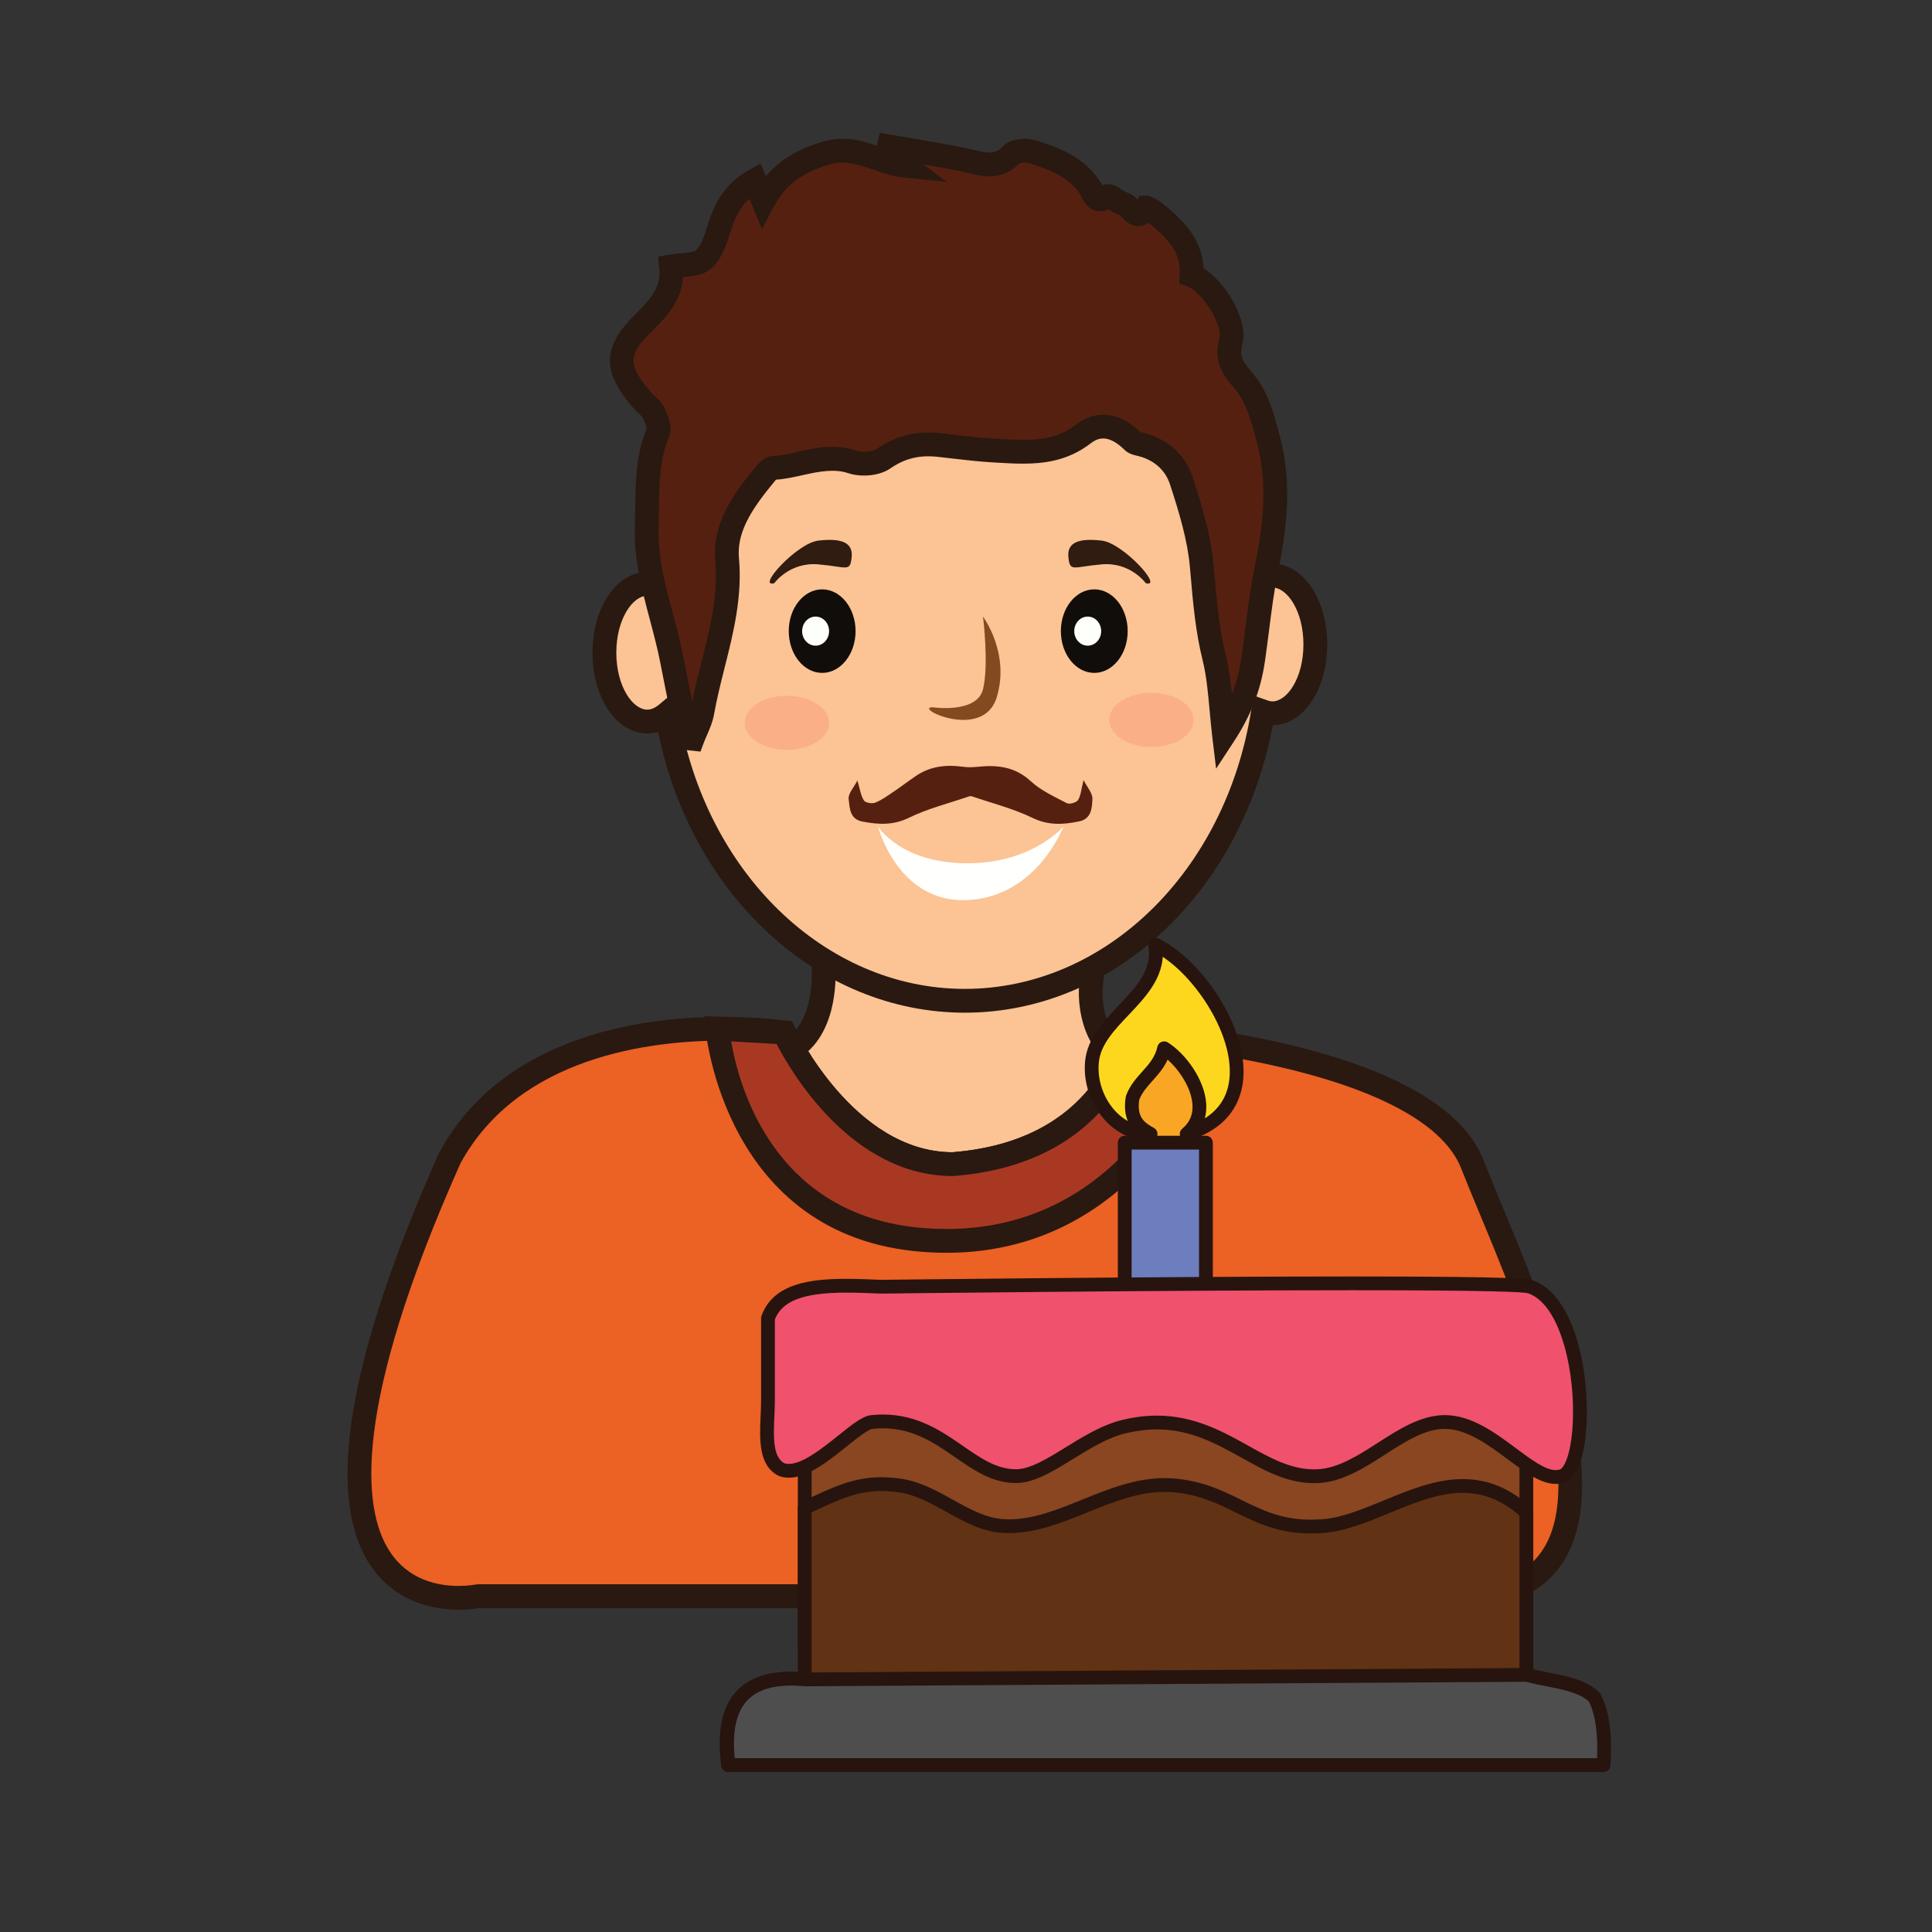 <?xml version="1.0" encoding="utf-8"?>
<!-- Generator: Adobe Illustrator 16.0.0, SVG Export Plug-In . SVG Version: 6.00 Build 0)  -->
<!DOCTYPE svg PUBLIC "-//W3C//DTD SVG 1.1//EN" "http://www.w3.org/Graphics/SVG/1.1/DTD/svg11.dtd">
<svg version="1.1" id="Layer_1" xmlns="http://www.w3.org/2000/svg" xmlns:xlink="http://www.w3.org/1999/xlink" x="0px" y="0px"
	 width="500px" height="500px" viewBox="0 0 500 500" enable-background="new 0 0 500 500" xml:space="preserve">
<rect x="0" y="0" width="500" height="500" fill="#333333" stroke="none"/>
<g id="Layer_1_copy_89">
	<g>
		<g>
			<path fill="#FCC394" d="M213.095,249.838c0,0,1.55,16.698-9.012,21.996c-10.57,5.303-16.794,70.122-16.794,70.122l127.176,19.715
				l-13.873-71.128l-15.238-21.829c0,0-5.037-7.019-2.201-18.875C285.984,237.979,213.001,240.309,213.095,249.838z"/>
		</g>
		<g>
			<path fill="#291911" d="M318.328,365.384l-134.383-20.829l0.283-2.895c1.498-15.602,7.256-66.949,18.476-72.576
				c8.54-4.285,7.338-18.819,7.33-18.965l-0.019-0.25c-0.011-0.988,0.28-2.467,1.704-3.908c5.664-5.72,28.01-7.246,40.32-7.246
				c10.305,0,28.287,0.881,32.945,6.783c1.174,1.483,1.584,3.28,1.162,5.057c-2.442,10.2,1.551,16.139,1.715,16.385l15.629,22.373
				l0.128,0.64L318.328,365.384z M190.644,339.363l119.962,18.597l-12.908-66.19l-14.874-21.295
				c-0.217-0.3-5.754-8.221-2.698-21.215c-1.099-1.502-9.094-4.385-28.085-4.385c-19.304,0-33.543,3.021-35.841,5.291
				c0.197,3.333,0.452,18.811-10.738,24.424C200.055,277.3,193.688,309.745,190.644,339.363z"/>
		</g>
	</g>
	<g>
		<g>
			<path fill="#FCC394" d="M329.309,148.973c-0.898,0-1.772,0.222-2.618,0.551c-7.178-41.892-38.913-73.463-76.996-73.463
				c-39.085,0-71.406,33.276-77.437,76.809c-1.445-1.095-3.038-1.762-4.741-1.762c-6.12,0-11.097,7.975-11.097,17.814
				c0,9.836,4.977,17.812,11.097,17.812c1.834,0,3.542-0.779,5.062-2.049c6.9,42.311,38.778,74.319,77.115,74.319
				c38.498,0,70.473-32.287,77.183-74.866c0.789,0.282,1.599,0.456,2.432,0.456c6.127,0,11.102-7.971,11.102-17.81
				C340.409,156.949,335.436,148.973,329.309,148.973z"/>
		</g>
		<g>
			<path fill="#291911" d="M249.694,262.082c-37.93,0-70.734-30.314-79.383-72.677c-0.909,0.271-1.846,0.407-2.795,0.407
				c-7.947,0-14.172-9.174-14.172-20.889c0-11.718,6.225-20.893,14.172-20.893c0.792,0,1.572,0.094,2.346,0.284
				c7.783-43.898,40.793-75.329,79.832-75.329c37.896,0,70.879,30.474,79.455,72.908c0.056,0,0.11,0,0.159,0
				c7.951,0,14.18,9.18,14.18,20.891c0,11.673-6.184,20.829-14.093,20.891C321.295,230.976,288.199,262.082,249.694,262.082z
				 M174.745,178.869l0.871,5.32c6.777,41.567,37.934,71.734,74.078,71.734c36.356,0,67.541-30.388,74.141-72.265l0.583-3.677
				l3.505,1.259c0.512,0.185,0.968,0.278,1.386,0.278c3.797,0,8.02-6.055,8.02-14.735c0-8.682-4.223-14.732-8.02-14.732
				c-0.418,0-0.906,0.107-1.492,0.336l-3.518,1.375l-0.644-3.721c-7.045-41.082-38.149-70.902-73.961-70.902
				c-37.149,0-68.425,31.186-74.384,74.152l-0.729,5.216l-4.185-3.183c-0.994-0.754-1.961-1.141-2.88-1.141
				c-3.792,0-8.015,6.055-8.015,14.739c0,8.683,4.223,14.736,8.015,14.736c0.986,0,2.029-0.451,3.086-1.334L174.745,178.869z"/>
		</g>
	</g>
	<g>
		<path fill="#110D0A" d="M221.419,163.332c0,5.97-3.871,10.813-8.646,10.813c-4.768,0-8.643-4.843-8.643-10.813
			c0-5.969,3.875-10.807,8.643-10.807C217.548,152.524,221.419,157.363,221.419,163.332z"/>
	</g>
	<g>
		<path fill="#FFFFFA" d="M214.566,163.339c0,2.077-1.558,3.76-3.489,3.76c-1.925,0-3.486-1.683-3.486-3.76
			c0-2.085,1.562-3.766,3.486-3.766C213.009,159.573,214.566,161.254,214.566,163.339z"/>
	</g>
	<g>
		<path fill="#110D0A" d="M291.842,163.332c0,5.97-3.869,10.813-8.642,10.813c-4.774,0-8.649-4.843-8.649-10.813
			c0-5.969,3.875-10.807,8.649-10.807C287.973,152.524,291.842,157.363,291.842,163.332z"/>
	</g>
	<g>
		<path fill="#FFFFFA" d="M284.986,163.339c0,2.077-1.562,3.76-3.486,3.76c-1.928,0-3.484-1.683-3.484-3.76
			c0-2.085,1.558-3.766,3.484-3.766C283.425,159.573,284.986,161.254,284.986,163.339z"/>
	</g>
	<g>
		<path fill="#844A1F" d="M241.448,183.042c0,0,11.388,1.692,12.952-4.665c1.578-6.363,0-18.805,0-18.805s7.074,9.481,3.539,20.926
			C254.4,191.941,236.005,182.944,241.448,183.042z"/>
	</g>
	<g opacity="0.7">
		<g>
			<path fill="#F9A780" d="M214.57,187.071c0,3.861-4.884,6.992-10.913,6.992c-6.016,0-10.91-3.131-10.91-6.992
				c0-3.867,4.895-6.998,10.91-6.998C209.687,180.074,214.57,183.204,214.57,187.071z"/>
		</g>
	</g>
	<g opacity="0.7">
		<g>
			<path fill="#F9A780" d="M308.905,186.313c0,3.865-4.888,6.996-10.913,6.996c-6.02,0-10.902-3.131-10.902-6.996
				c0-3.863,4.883-6.992,10.902-6.992C304.019,179.321,308.905,182.45,308.905,186.313z"/>
		</g>
	</g>
	<g>
		<path fill="#FFFFFD" d="M227.209,213.865c0,0,5.101,19.927,23.169,19.079c18.062-0.85,24.864-19.079,24.864-19.079
			s-7.98,9.552-24.864,9.552C233.031,223.417,227.209,213.865,227.209,213.865z"/>
	</g>
	<g>
		<path fill="#301C10" d="M200.38,150.933c0,0,3.935-5.516,11.388-4.879c7.462,0.637,8.254,2.122,8.646-1.907
			c0.388-4.028-3.143-4.873-8.646-4.234C206.279,140.542,195.669,152.211,200.38,150.933z"/>
	</g>
	<g>
		<path fill="#301C10" d="M296.527,150.933c0,0-3.926-5.516-11.387-4.879c-7.463,0.637-8.25,2.122-8.644-1.907
			c-0.386-4.028,3.146-4.873,8.644-4.234C290.639,140.542,301.239,152.211,296.527,150.933z"/>
	</g>
	<g>
		<path fill="#EC6124" d="M202.933,267.209c0,0,15.736,34.072,43.642,34.072c40.767-3.17,45.772-34.072,45.772-34.072
			s77.23,4.751,88.67,34.072c11.445,29.316,50.775,108.761,0,111.824H123.561c0,0-63.646,13.371-7.155-113.408
			C139.375,257.438,202.933,267.209,202.933,267.209z"/>
		<path fill="#291911" d="M118.732,416.591c-5.754,0-16.409-1.528-23.059-11.765c-11.598-17.87-5.571-53.664,17.918-106.385
			l0.111-0.219c16.59-30.517,53.148-35.068,73.462-35.068c9.543,0,15.969,0.968,16.237,1.012l1.63,0.248l0.698,1.503
			c0.146,0.317,15.221,32.185,40.725,32.282c37.81-2.997,42.806-31.198,42.851-31.487l0.444-2.75l2.78,0.173
			c3.238,0.198,79.334,5.227,91.356,36.027c1.227,3.135,2.769,6.852,4.487,10.982c11.836,28.44,29.714,71.422,16.316,92.879
			c-4.618,7.4-12.524,11.496-23.486,12.156l-257.361,0.004C123.094,416.318,121.248,416.591,118.732,416.591z M119.17,301.057
			c-28.085,63.063-25.47,89.42-18.33,100.418c4.809,7.409,12.386,8.965,17.893,8.965c2.492,0,4.182-0.342,4.199-0.342l0.629-0.066
			h257.457c8.805-0.538,14.896-3.567,18.457-9.27c11.715-18.76-6.127-61.635-16.781-87.25c-1.737-4.185-3.301-7.938-4.54-11.115
			c-4.293-11.002-20.362-20.043-46.464-26.152c-15.905-3.723-31.104-5.27-36.978-5.77c-0.944,3.201-3.067,8.754-7.54,14.475
			c-6.172,7.896-18.184,17.674-40.357,19.398l-0.24,0.008c-26.333,0-42.084-27.346-45.672-34.31
			c-2.387-0.272-7.355-0.737-13.737-0.737C168.241,269.309,134.265,273.438,119.17,301.057z"/>
	</g>
	<g>
		<line fill="none" x1="381.018" y1="413.105" x2="123.561" y2="413.105"/>
		<rect x="123.561" y="410.031" fill="#291911" width="257.457" height="6.154"/>
	</g>
	<g>
		<path fill="#A93823" d="M202.933,267.209c0,0,15.736,34.072,43.642,34.072c40.767-3.17,45.772-34.072,45.772-34.072l20.152,2.275
			c0,0-17.882,55.795-73.708,51.41c-48.997-3.848-53.099-54.666-53.099-54.666L202.933,267.209z"/>
		<path fill="#291911" d="M244.953,324.221c-2.096,0-4.252-0.09-6.408-0.257c-51.018-4.006-55.882-56.95-55.92-57.485l-0.283-3.521
			l22.611,1.278l0.777,1.681c0.146,0.317,15.221,32.185,40.725,32.282c37.604-2.979,42.66-30.329,42.85-31.497l0.49-2.867
			l26.777,3.006l-1.145,3.576c-0.168,0.539-17.852,53.795-70.469,53.804C244.957,324.221,244.957,324.221,244.953,324.221z
			 M189.235,269.512c1.905,11.264,10.86,45.256,49.792,48.312c1.999,0.16,3.99,0.238,5.926,0.238c0,0,0.004,0,0.007,0
			c40.998-0.004,58.577-34.539,63.271-45.967l-13.578-1.533c-2.51,8.158-12.658,31.049-47.837,33.785l-0.24,0.008
			c-26.172,0-41.89-27.012-45.6-34.178L189.235,269.512z"/>
	</g>
	<g>
		<g>
			<path fill="#562010" d="M177.996,191.054c-1.359-6.66-2.791-13.305-4.061-19.983c-2.241-11.688-7.001-22.869-6.568-35.103
				c0.292-8.093-0.362-16.226,2.922-24.001c0.561-1.319-0.381-3.494-1.103-5.059c-0.571-1.24-1.897-2.112-2.843-3.202
				c-7.26-8.332-7.461-12.628,0.455-20.399c4.174-4.114,7.562-8.095,6.867-14.366c3.169-0.545,6.46-0.194,8.246-1.667
				c2.062-1.709,3.21-4.907,4.027-7.668c1.592-5.369,3.972-9.965,9.378-12.924c0.684,1.665,1.312,3.196,2.216,5.408
				c3.773-7.177,9.43-10.478,16.543-12.546c7.611-2.208,13.365,2.675,20.254,3.37c-1.572-1.177-3.141-2.348-4.714-3.525
				c0.123-0.499,0.254-0.996,0.381-1.497c6.595,1.16,13.226,2.154,19.775,3.549c4.226,0.904,8.179,2.556,11.963-1.419
				c1.006-1.054,3.771-1.257,5.393-0.749c5.749,1.775,11.398,3.889,14.98,9.334c0.941,1.431,1.412,4.411,4.59,2.188
				c0.597-0.413,2.619,1.64,4.109,1.982c1.887,0.436,3.213,5.139,5.887,0.958c0.02-0.026,1.604,0.822,2.34,1.405
				c5.234,4.203,9.814,8.801,9.345,16.133c5.021,1.848,11.534,11.872,10.185,16.951c-1.304,4.904,0.554,7.177,3.596,10.76
				c3.361,3.959,4.793,9.854,6.193,15.144c2.906,11.025,1.652,22.063-0.608,33.119c-1.588,7.738-2.294,15.651-3.435,23.477
				c-0.985,6.781-3.302,13.026-7.526,19.468c-0.879-7.329-1.021-13.884-2.561-20.09c-1.938-7.798-2.496-15.601-3.198-23.534
				c-0.661-7.491-2.951-14.936-5.303-22.157c-1.628-4.996-5.6-8.349-11.013-9.517c-0.535-0.122-1.147-0.299-1.519-0.659
				c-4.125-4.099-8.593-5.191-12.812-1.924c-7.101,5.492-15.087,4.747-23.099,4.295c-4.729-0.264-9.448-0.903-14.17-1.427
				c-5.261-0.583-9.912,0.375-14.459,3.523c-2.007,1.396-5.751,1.648-8.175,0.826c-7.181-2.43-13.642,1.287-20.452,1.579
				c-0.632,0.032-1.346,0.797-1.831,1.38c-5.361,6.496-10.802,13.628-10.028,22.161c1.264,13.947-4.071,26.473-6.393,39.625
				c-0.418,2.383-1.665,4.617-2.533,6.915C178.826,191.136,178.411,191.101,177.996,191.054z"/>
		</g>
		<g>
			<path fill="#291911" d="M314.727,198.93l-1.005-8.376c-0.276-2.353-0.484-4.624-0.684-6.832
				c-0.414-4.558-0.808-8.866-1.805-12.875c-1.819-7.319-2.467-14.702-3.086-21.842l-0.19-2.165
				c-0.629-7.099-2.799-14.214-5.16-21.476c-1.263-3.867-4.364-6.518-8.738-7.465c-0.849-0.183-2.074-0.538-3.021-1.47
				c-1.364-1.353-3.42-2.956-5.521-2.956c-1.08,0-2.154,0.411-3.255,1.269c-6.009,4.659-12.518,5.251-17.512,5.251
				c-2.197,0-4.409-0.125-6.546-0.249l-1.092-0.065c-3.707-0.207-7.423-0.64-11.01-1.061l-3.325-0.381
				c-4.809-0.536-8.609,0.392-12.367,2.995c-1.686,1.173-4.158,1.842-6.785,1.842c-1.487,0-2.922-0.219-4.137-0.628
				c-3.418-1.158-7.393-0.472-11.57,0.477c-2.275,0.512-4.618,1.046-7.084,1.218c-0.071,0.077-0.16,0.177-0.265,0.305
				c-5.286,6.412-9.986,12.759-9.333,19.925c0.911,10.095-1.432,19.402-3.699,28.405c-0.994,3.938-2.018,8.014-2.731,12.032
				c-0.344,1.992-1.109,3.75-1.842,5.446c-0.299,0.671-0.587,1.341-0.844,2.019l-0.841,2.24l-5.847-0.644l-0.452-2.199
				c-0.423-2.093-0.86-4.187-1.293-6.279c-0.953-4.573-1.902-9.15-2.777-13.742c-0.709-3.706-1.714-7.479-2.682-11.129
				c-2.089-7.849-4.248-15.967-3.934-24.661c0.052-1.54,0.074-3.079,0.097-4.618c0.086-6.647,0.176-13.52,2.992-20.29
				c-0.022-0.34-0.224-1.091-0.99-2.755c-0.123-0.264-0.654-0.766-1.079-1.164c-0.452-0.424-0.901-0.852-1.289-1.302
				c-8.425-9.673-8.272-15.89,0.619-24.62c4.346-4.282,6.469-7.289,5.96-11.829l-0.313-2.882l2.854-0.488
				c1.144-0.198,2.279-0.293,3.28-0.375c1.292-0.103,3.056-0.249,3.527-0.635c1.595-1.319,2.607-4.721,3.036-6.17
				c1.451-4.893,3.999-10.992,10.851-14.747l3.026-1.657l1.337,3.275c4.552-5.353,10.254-7.627,15.017-9.012
				c1.577-0.459,3.213-0.689,4.846-0.689c3.225,0,6.071,0.857,8.811,1.795l0.828-3.331l2.825,0.499
				c1.939,0.34,3.882,0.667,5.822,0.992c4.616,0.776,9.384,1.577,14.065,2.576c0.562,0.12,1.121,0.25,1.674,0.383
				c1.442,0.343,2.81,0.668,3.976,0.668c1.006,0,2.115-0.192,3.444-1.584c1.63-1.715,4.241-1.971,5.65-1.971
				c1.038,0,2.039,0.142,2.887,0.409c6.144,1.896,12.49,4.282,16.636,10.579c0.215,0.327,0.414,0.71,0.615,1.104l0.43-0.298
				l1.17-0.056c1.289,0,2.291,0.655,3.344,1.354c0.386,0.256,1.033,0.682,1.296,0.768c1.257,0.291,2.172,1.106,2.87,1.817
				l0.598-0.93l1.67-0.015c0.004,0,0.012,0,0.012,0c1.642,0,4.244,2.052,4.268,2.07c5.31,4.269,10.185,9.236,10.521,16.679
				c5.787,3.669,11.69,13.493,10.069,19.609c-0.866,3.269-0.041,4.435,2.963,7.973c3.649,4.302,5.227,10.288,6.616,15.57
				l0.202,0.781c3.228,12.215,1.523,24.311-0.564,34.526c-1.042,5.064-1.712,10.353-2.356,15.473
				c-0.337,2.613-0.665,5.225-1.046,7.829c-1.088,7.461-3.63,14.044-8.009,20.706L314.727,198.93z M176.798,71.681
				c-0.408,5.976-4.058,10.095-7.839,13.815c-6.599,6.48-6.647,8.901-0.292,16.192c0.266,0.301,0.564,0.579,0.86,0.854
				c0.821,0.77,1.83,1.721,2.454,3.073c1.095,2.376,2.175,5.113,1.144,7.547c-2.418,5.724-2.497,11.766-2.582,18.162
				c-0.019,1.586-0.041,3.17-0.098,4.754c-0.28,7.778,1.671,15.107,3.729,22.861c0.997,3.751,2.032,7.63,2.783,11.552
				c0.698,3.683,1.446,7.348,2.208,11.011c0.698-3.471,1.562-6.895,2.399-10.229c2.236-8.896,4.355-17.297,3.534-26.352
				c-0.931-10.276,6.082-18.772,10.722-24.394c0.846-1.029,2.187-2.404,4.055-2.497c2.175-0.091,4.367-0.587,6.684-1.112
				c2.795-0.635,5.679-1.287,8.769-1.287c2.179,0,4.182,0.321,6.136,0.983c0.579,0.194,1.348,0.304,2.159,0.304
				c1.524,0,2.742-0.375,3.277-0.745c4.965-3.441,10.267-4.754,16.551-4.056l3.363,0.39c3.5,0.406,7.116,0.828,10.644,1.024
				l1.099,0.062c2.148,0.129,4.178,0.247,6.191,0.247c6.048,0,10.154-1.185,13.745-3.964c5.118-3.96,11.233-3.286,16.647,1.954
				c0.071,0.019,0.146,0.035,0.217,0.056c6.509,1.399,11.352,5.622,13.294,11.573c2.47,7.619,4.752,15.095,5.436,22.839l0.19,2.173
				c0.632,7.22,1.223,14.039,2.93,20.89c0.833,3.354,1.274,6.744,1.626,10.255c1.162-2.993,1.954-6.07,2.432-9.333
				c0.37-2.564,0.702-5.145,1.028-7.719c0.665-5.229,1.349-10.639,2.437-15.935c1.942-9.516,3.545-20.723,0.646-31.717l-0.206-0.784
				c-1.285-4.878-2.611-9.92-5.358-13.15c-3.062-3.611-5.949-7.018-4.221-13.543c0.882-3.31-4.454-11.868-8.271-13.273l-2.156-0.792
				l0.146-2.293c0.349-5.478-2.689-9.085-8.062-13.428c-0.826,0.591-1.717,0.885-2.664,0.885c-2.093,0-3.423-1.408-4.305-2.34
				c-0.168-0.174-0.321-0.359-0.485-0.502c-1.088-0.32-2.065-0.958-2.877-1.493c-0.739,0.317-1.465,0.473-2.174,0.473
				c-3.03,0-4.286-2.544-4.892-3.769c-0.101-0.216-0.201-0.435-0.317-0.608c-3.019-4.592-8.021-6.443-13.315-8.08
				c-0.201-0.065-0.578-0.131-1.057-0.131c-0.646,0-1.125,0.118-1.32,0.192c-2.211,2.264-4.755,3.364-7.773,3.364
				c-1.892,0-3.676-0.426-5.402-0.837c-0.509-0.122-1.016-0.243-1.532-0.354c-3.344-0.71-6.77-1.329-10.163-1.904l6.069,4.54
				l-11.012-1.108c-2.925-0.295-5.549-1.207-8.081-2.086c-3.815-1.33-7.446-2.421-11.011-1.39
				c-7.446,2.167-11.697,5.363-14.676,11.023l-3.071,5.846l-3.254-7.958c-2.261,2.064-3.808,4.9-5.041,9.069
				c-0.982,3.293-2.342,6.953-5.021,9.165c-1.962,1.625-4.502,1.83-6.953,2.031C176.883,71.675,176.839,71.681,176.798,71.681z"/>
		</g>
	</g>
	<g>
		<path fill="#562010" d="M280.421,201.878c0.867,1.743,2.372,3.381,2.294,4.935c-0.115,2.202-0.197,5.094-3.41,5.756
			c-4.121,0.852-7.967,1.105-12.109-0.908c-4.946-2.4-10.397-3.771-15.645-5.567c-0.275-0.097-0.648-0.032-0.945,0.071
			c-5.141,1.764-10.502,3.088-15.351,5.459c-4.13,2.025-7.97,1.777-12.106,0.984c-3.295-0.641-3.251-3.617-3.516-5.795
			c-0.183-1.442,1.397-3.097,2.261-4.809c0.694,2.3,0.89,3.931,1.696,5.162c0.392,0.604,2.096,0.882,2.906,0.559
			c1.671-0.652,3.177-1.76,4.686-2.78c1.966-1.319,3.845-2.759,5.798-4.095c3.737-2.56,7.884-3.016,12.27-2.408
			c1.238,0.168,2.534,0.139,3.785,0.002c5.056-0.529,9.613-0.047,13.701,3.71c2.642,2.434,6.115,4.01,9.359,5.703
			c0.693,0.36,2.483-0.146,2.897-0.802C279.732,205.9,279.805,204.325,280.421,201.878z"/>
	</g>
	<g>
		<rect x="284.961" y="372.195" fill="#A93823" width="44.461" height="40.91"/>
		<path fill="#291911" d="M332.5,416.186h-50.618V369.12H332.5V416.186z M288.043,410.031h38.3v-34.754h-38.3V410.031z"/>
	</g>
	<g>
		<g>
			<g>
				<path fill="#FAA625" d="M311.144,284.146c0,9.662-4.411,17.492-9.854,17.492c-5.448,0-9.855-7.83-9.855-17.492
					c0-9.658,4.407-17.492,9.855-17.492C306.731,266.654,311.144,274.488,311.144,284.146z"/>
			</g>
			<g>
				<path fill="#27140E" d="M301.288,301.895c-5.571,0-10.11-7.959-10.11-17.748c0-9.787,4.539-17.744,10.11-17.744
					c5.574,0,10.116,7.957,10.116,17.744C311.404,293.936,306.862,301.895,301.288,301.895z M301.288,266.907
					c-5.294,0-9.599,7.735-9.599,17.239c0,9.506,4.305,17.235,9.599,17.235s9.599-7.729,9.599-17.235
					C310.887,274.643,306.582,266.907,301.288,266.907z"/>
			</g>
		</g>
		<g>
			<g>
				<path fill="#6D7EBE" d="M291.083,333.116c0-12.464,0-24.929,0-37.392c6.998,0,14.008,0,21.006,0c0,12.004,0,25.108,0,37.108
					L291.083,333.116z"/>
			</g>
			<g>
				<path fill="#27140E" d="M291.083,334.9c-0.47,0-0.922-0.184-1.259-0.518c-0.335-0.335-0.53-0.791-0.53-1.268v-37.393
					c0-0.986,0.8-1.785,1.789-1.785h21.006c0.982,0,1.786,0.799,1.786,1.785v37.109c0,0.977-0.78,1.771-1.76,1.783l-21.01,0.283
					C291.1,334.9,291.088,334.9,291.083,334.9z M292.861,297.508v33.801l17.448-0.232v-33.567L292.861,297.508L292.861,297.508z"/>
			</g>
		</g>
		<g>
			<g>
				<rect x="208.26" y="359.062" fill="#894620" width="186.762" height="67.12"/>
			</g>
			<g>
				<path fill="#27140E" d="M395.021,427.968H208.26c-0.982,0-1.778-0.799-1.778-1.785v-67.12c0-0.983,0.796-1.783,1.778-1.783
					h186.762c0.982,0,1.782,0.8,1.782,1.783v67.12C396.804,427.169,396.004,427.968,395.021,427.968z M210.049,424.404h183.188
					v-63.561H210.049V424.404z"/>
			</g>
		</g>
		<g>
			<g>
				<path fill="#F0516C" d="M227.936,333.002c-13.003-0.552-25.938-1.034-29.185,8.171c0,6.188,0,13.692,0,21.004
					c0,6.995-1.621,15.412,3.464,18.124c7.169,2.75,18.957-11.812,23.385-12.283c17.822-1.896,24.719,14.019,37.351,14.004
					c7.917-0.004,17.525-10.328,28.015-12.838c23.643-5.664,33.683,13.707,50.191,12.838c11.652-0.609,21.521-13.937,32.681-14.004
					c12.263-0.076,22.787,16.35,30.354,14.004c7.562-2.336,6.8-43.912-8.176-49.02C390.284,331.044,227.936,333.002,227.936,333.002
					z"/>
			</g>
			<g>
				<path fill="#27140E" d="M402.639,384.035L402.639,384.035c-3.898,0-7.825-2.934-12.381-6.325
					c-4.973-3.707-10.606-7.91-16.335-7.91h-0.071c-5.11,0.029-10.079,3.218-15.337,6.599c-5.418,3.481-11.018,7.076-17.265,7.406
					c-7.484,0.389-13.524-2.976-19.926-6.544c-6.472-3.601-13.166-7.334-21.916-7.334c-2.582,0-5.287,0.333-8.029,0.994
					c-4.686,1.121-9.273,3.949-13.704,6.685c-5.171,3.188-10.054,6.194-14.725,6.201c-6.115,0-10.806-3.238-15.763-6.669
					c-5.332-3.684-10.846-7.493-18.686-7.493c-0.885,0-1.797,0.049-2.712,0.146c-1.144,0.124-4.14,2.524-6.549,4.448
					c-4.787,3.842-10.212,8.193-15.08,8.193c-0.915,0-1.786-0.152-2.589-0.463c-0.068-0.021-0.135-0.056-0.202-0.09
					c-5.081-2.712-4.798-9.259-4.521-15.584c0.06-1.37,0.123-2.794,0.123-4.117v-21.004c0-0.206,0.03-0.404,0.098-0.595
					c2.992-8.47,12.773-9.615,21.945-9.615c2.986,0,6.15,0.138,8.945,0.253c2.227-0.029,73.227-0.867,121.931-0.867
					c43.87,0,45.854,0.678,46.699,0.965c9.972,3.398,14.287,20.52,14.078,34.985c-0.067,4.708-0.784,15.826-5.956,17.425
					C404.052,383.93,403.353,384.035,402.639,384.035z M373.923,366.232c6.908,0,13.047,4.576,18.469,8.615
					c3.874,2.889,7.532,5.622,10.247,5.622l0,0c0.363,0,0.696-0.049,1.021-0.149c1.354-0.422,3.31-5.062,3.439-14.069
					c0.105-6.897-0.922-14.11-2.812-19.794c-1.495-4.501-4.244-10.197-8.848-11.77c-1.038-0.283-8.381-0.775-45.549-0.775
					c-49.225,0-121.218,0.857-121.935,0.872c-0.034,0-0.064,0-0.101-0.003c-2.769-0.117-5.911-0.249-8.841-0.249
					c-11.028,0-16.588,2.085-18.479,6.956v20.688c0,1.405-0.063,2.862-0.123,4.274c-0.239,5.402-0.46,10.511,2.541,12.225
					c0.365,0.129,0.766,0.188,1.206,0.188c3.608,0,8.738-4.105,12.853-7.404c3.475-2.784,6.217-4.984,8.398-5.216
					c1.036-0.112,2.078-0.164,3.09-0.164c8.953,0,15.203,4.319,20.711,8.126c4.685,3.238,8.729,6.033,13.724,6.033
					c3.676-0.004,8.137-2.758,12.862-5.672c4.67-2.881,9.505-5.861,14.75-7.112c3.017-0.726,5.997-1.093,8.859-1.093
					c9.685,0,17.102,4.138,23.646,7.787c5.652,3.146,10.98,6.117,17.019,6.117c0.329,0,0.657-0.006,0.99-0.027
					c5.311-0.276,10.498-3.612,15.521-6.84c5.459-3.502,11.097-7.129,17.246-7.166H373.923L373.923,366.232z"/>
			</g>
		</g>
		<g>
			<g>
				<path fill="#623214" d="M395.021,391.439c0,14,0,28.011,0,42.015c6.101,1.681,13.625,1.938,17.512,5.839
					c2.249,4.36,2.778,10.443,2.327,17.509c-75.479,0-150.962,0-226.44,0c-2.151-16.159,4.343-23.666,19.84-22.179
					c0-14.784,0-29.564,0-44.355c9.576-4.524,15.034-7.175,24.513-5.832c9.805,1.383,17.311,9.941,26.849,10.506
					c14.985,0.886,28.438-11.963,44.353-10.506c15.675,1.431,20.919,11.957,38.521,10.506
					C358.989,393.577,376.856,374.739,395.021,391.439z"/>
			</g>
			<g>
				<path fill="#27140E" d="M414.86,458.583H188.42c-0.893,0-1.65-0.661-1.767-1.55c-1.136-8.557,0.101-14.968,3.677-19.051
					c3.094-3.534,7.891-5.32,14.261-5.32c0.613,0,1.24,0.011,1.891,0.044v-42.438c0-0.688,0.396-1.312,1.021-1.61l0.344-0.16
					c7.886-3.729,13.103-6.19,20.249-6.19c1.573,0,3.188,0.119,4.929,0.358c5.04,0.717,9.415,3.146,13.641,5.496
					c4.379,2.433,8.516,4.728,13.059,4.994c0.459,0.03,0.928,0.046,1.395,0.046c6.357,0,12.484-2.48,18.972-5.1
					c6.763-2.74,13.757-5.568,21.342-5.568c0.907,0,1.816,0.046,2.709,0.124c7.232,0.665,12.308,3.153,17.214,5.567
					c5.312,2.604,10.334,5.068,17.896,5.068l0,0c1.002,0,2.048-0.049,3.103-0.134c5.023-0.415,10.246-2.567,15.773-4.847
					c6.59-2.721,13.402-5.525,20.459-5.525c6.498,0,12.273,2.402,17.646,7.339c0.361,0.335,0.574,0.81,0.574,1.313v40.632
					c1.274,0.303,2.615,0.567,3.919,0.825c4.868,0.952,9.891,1.946,13.069,5.138c0.128,0.127,0.239,0.275,0.321,0.44
					c2.22,4.292,3.045,10.326,2.528,18.438C416.583,457.858,415.807,458.583,414.86,458.583z M190.005,455.015h223.167
					c0.27-6.435-0.422-11.246-2.1-14.648c-2.448-2.279-6.812-3.144-11.041-3.974c-1.823-0.356-3.71-0.728-5.48-1.218
					c-0.776-0.209-1.314-0.915-1.314-1.722V392.23c-4.515-3.952-9.314-5.877-14.653-5.877c-6.344,0-12.834,2.672-19.1,5.258
					c-5.537,2.281-11.262,4.644-16.84,5.104c-1.154,0.094-2.294,0.143-3.396,0.143l0,0c-8.392,0-14.021-2.766-19.465-5.44
					c-4.832-2.368-9.396-4.604-15.97-5.207c-0.78-0.071-1.588-0.112-2.384-0.112c-6.89,0-13.56,2.701-20.008,5.307
					c-6.509,2.634-13.252,5.361-20.306,5.361c-0.534,0-1.073-0.02-1.604-0.047c-5.354-0.316-10.046-2.921-14.579-5.443
					c-4.132-2.293-8.021-4.457-12.403-5.075c-1.58-0.222-3.026-0.334-4.436-0.334c-6.157,0-10.969,2.187-18.046,5.532v43.226
					c0,0.501-0.213,0.979-0.589,1.318c-0.37,0.341-0.868,0.506-1.364,0.46c-7.11-0.688-12.199,0.64-15.083,3.927
					C190.342,443.38,189.335,448.32,190.005,455.015z"/>
			</g>
		</g>
		<g>
			<g>
				<path fill="#4E4E4E" d="M208.398,434.623c-15.494-1.487-21.983,6.02-19.837,22.179c75.479,0,150.963,0,226.44,0
					c0.452-7.064-0.077-13.147-2.331-17.509c-3.886-3.899-11.407-4.158-17.512-5.839L208.398,434.623z"/>
			</g>
			<g>
				<path fill="#27140E" d="M415.002,458.583h-226.44c-0.892,0-1.653-0.661-1.771-1.55c-1.139-8.557,0.102-14.968,3.681-19.051
					c3.669-4.196,9.706-5.927,18.012-5.142l186.669-1.166c0.164-0.004,0.325,0.019,0.478,0.063c1.652,0.455,3.472,0.811,5.229,1.157
					c4.872,0.952,9.896,1.946,13.067,5.138c0.136,0.131,0.239,0.275,0.326,0.44c2.223,4.292,3.053,10.323,2.529,18.438
					C416.725,457.858,415.94,458.583,415.002,458.583z M190.143,455.015h223.171c0.266-6.435-0.427-11.246-2.101-14.648
					c-2.447-2.279-6.814-3.144-11.04-3.974c-1.745-0.339-3.539-0.693-5.246-1.149l-186.516,1.166c-0.06,0-0.119-0.003-0.179-0.008
					c-7.109-0.688-12.198,0.64-15.079,3.927C190.486,443.38,189.471,448.32,190.143,455.015z"/>
			</g>
		</g>
		<g>
			<g>
				<path fill="#FDD71E" d="M298.944,244.444c14.985,7.115,34.444,40.93,8.172,49.025c7.864-6.589-0.082-18.574-5.844-22.179
					c-1.248,5.754-6.259,7.75-8.167,12.84c-0.896,5.567,1.643,7.692,4.67,9.339c-9.465,0.061-16.039-9.623-15.178-18.677
					C283.705,263.182,301.295,257.329,298.944,244.444z"/>
			</g>
			<g>
				<path fill="#27140E" d="M297.689,295.255c-4.429,0-8.608-1.919-11.78-5.409c-3.703-4.074-5.604-9.766-5.085-15.221
					c0.564-5.861,4.708-10.23,8.72-14.454c4.511-4.75,8.771-9.235,7.642-15.405c-0.119-0.658,0.143-1.329,0.67-1.734
					c0.529-0.409,1.246-0.482,1.853-0.202c10.802,5.136,23.063,22.365,22.069,36.077c-0.396,5.558-3.18,12.892-14.134,16.268
					c-0.814,0.248-1.689-0.108-2.097-0.853c-0.403-0.743-0.229-1.676,0.422-2.219c1.954-1.635,2.818-3.695,2.635-6.289
					c-0.304-4.383-3.5-8.967-6.423-11.59c-1.009,2.248-2.521,3.928-3.894,5.465c-1.383,1.543-2.693,3-3.447,4.903
					c-0.666,4.489,1.236,5.921,3.791,7.312c0.707,0.391,1.068,1.212,0.871,2c-0.198,0.79-0.904,1.34-1.719,1.35H297.689
					L297.689,295.255z M300.918,247.625c-0.386,6.152-4.809,10.814-8.787,15.001c-3.76,3.96-7.312,7.7-7.758,12.337
					c-0.425,4.473,1.136,9.139,4.174,12.482c1.006,1.105,2.139,2.008,3.348,2.693c-0.701-1.599-0.979-3.636-0.549-6.293
					c0.019-0.117,0.045-0.229,0.09-0.341c0.981-2.612,2.615-4.438,4.195-6.2c1.707-1.902,3.318-3.697,3.904-6.395
					c0.124-0.569,0.517-1.037,1.05-1.266c0.534-0.224,1.147-0.172,1.637,0.131c4.546,2.851,9.51,9.531,9.942,15.793
					c0.09,1.367-0.03,2.656-0.362,3.869c3.931-2.482,6.081-6.097,6.422-10.789C319.009,267.748,309.893,253.604,300.918,247.625z"/>
			</g>
		</g>
	</g>
</g>
</svg>
